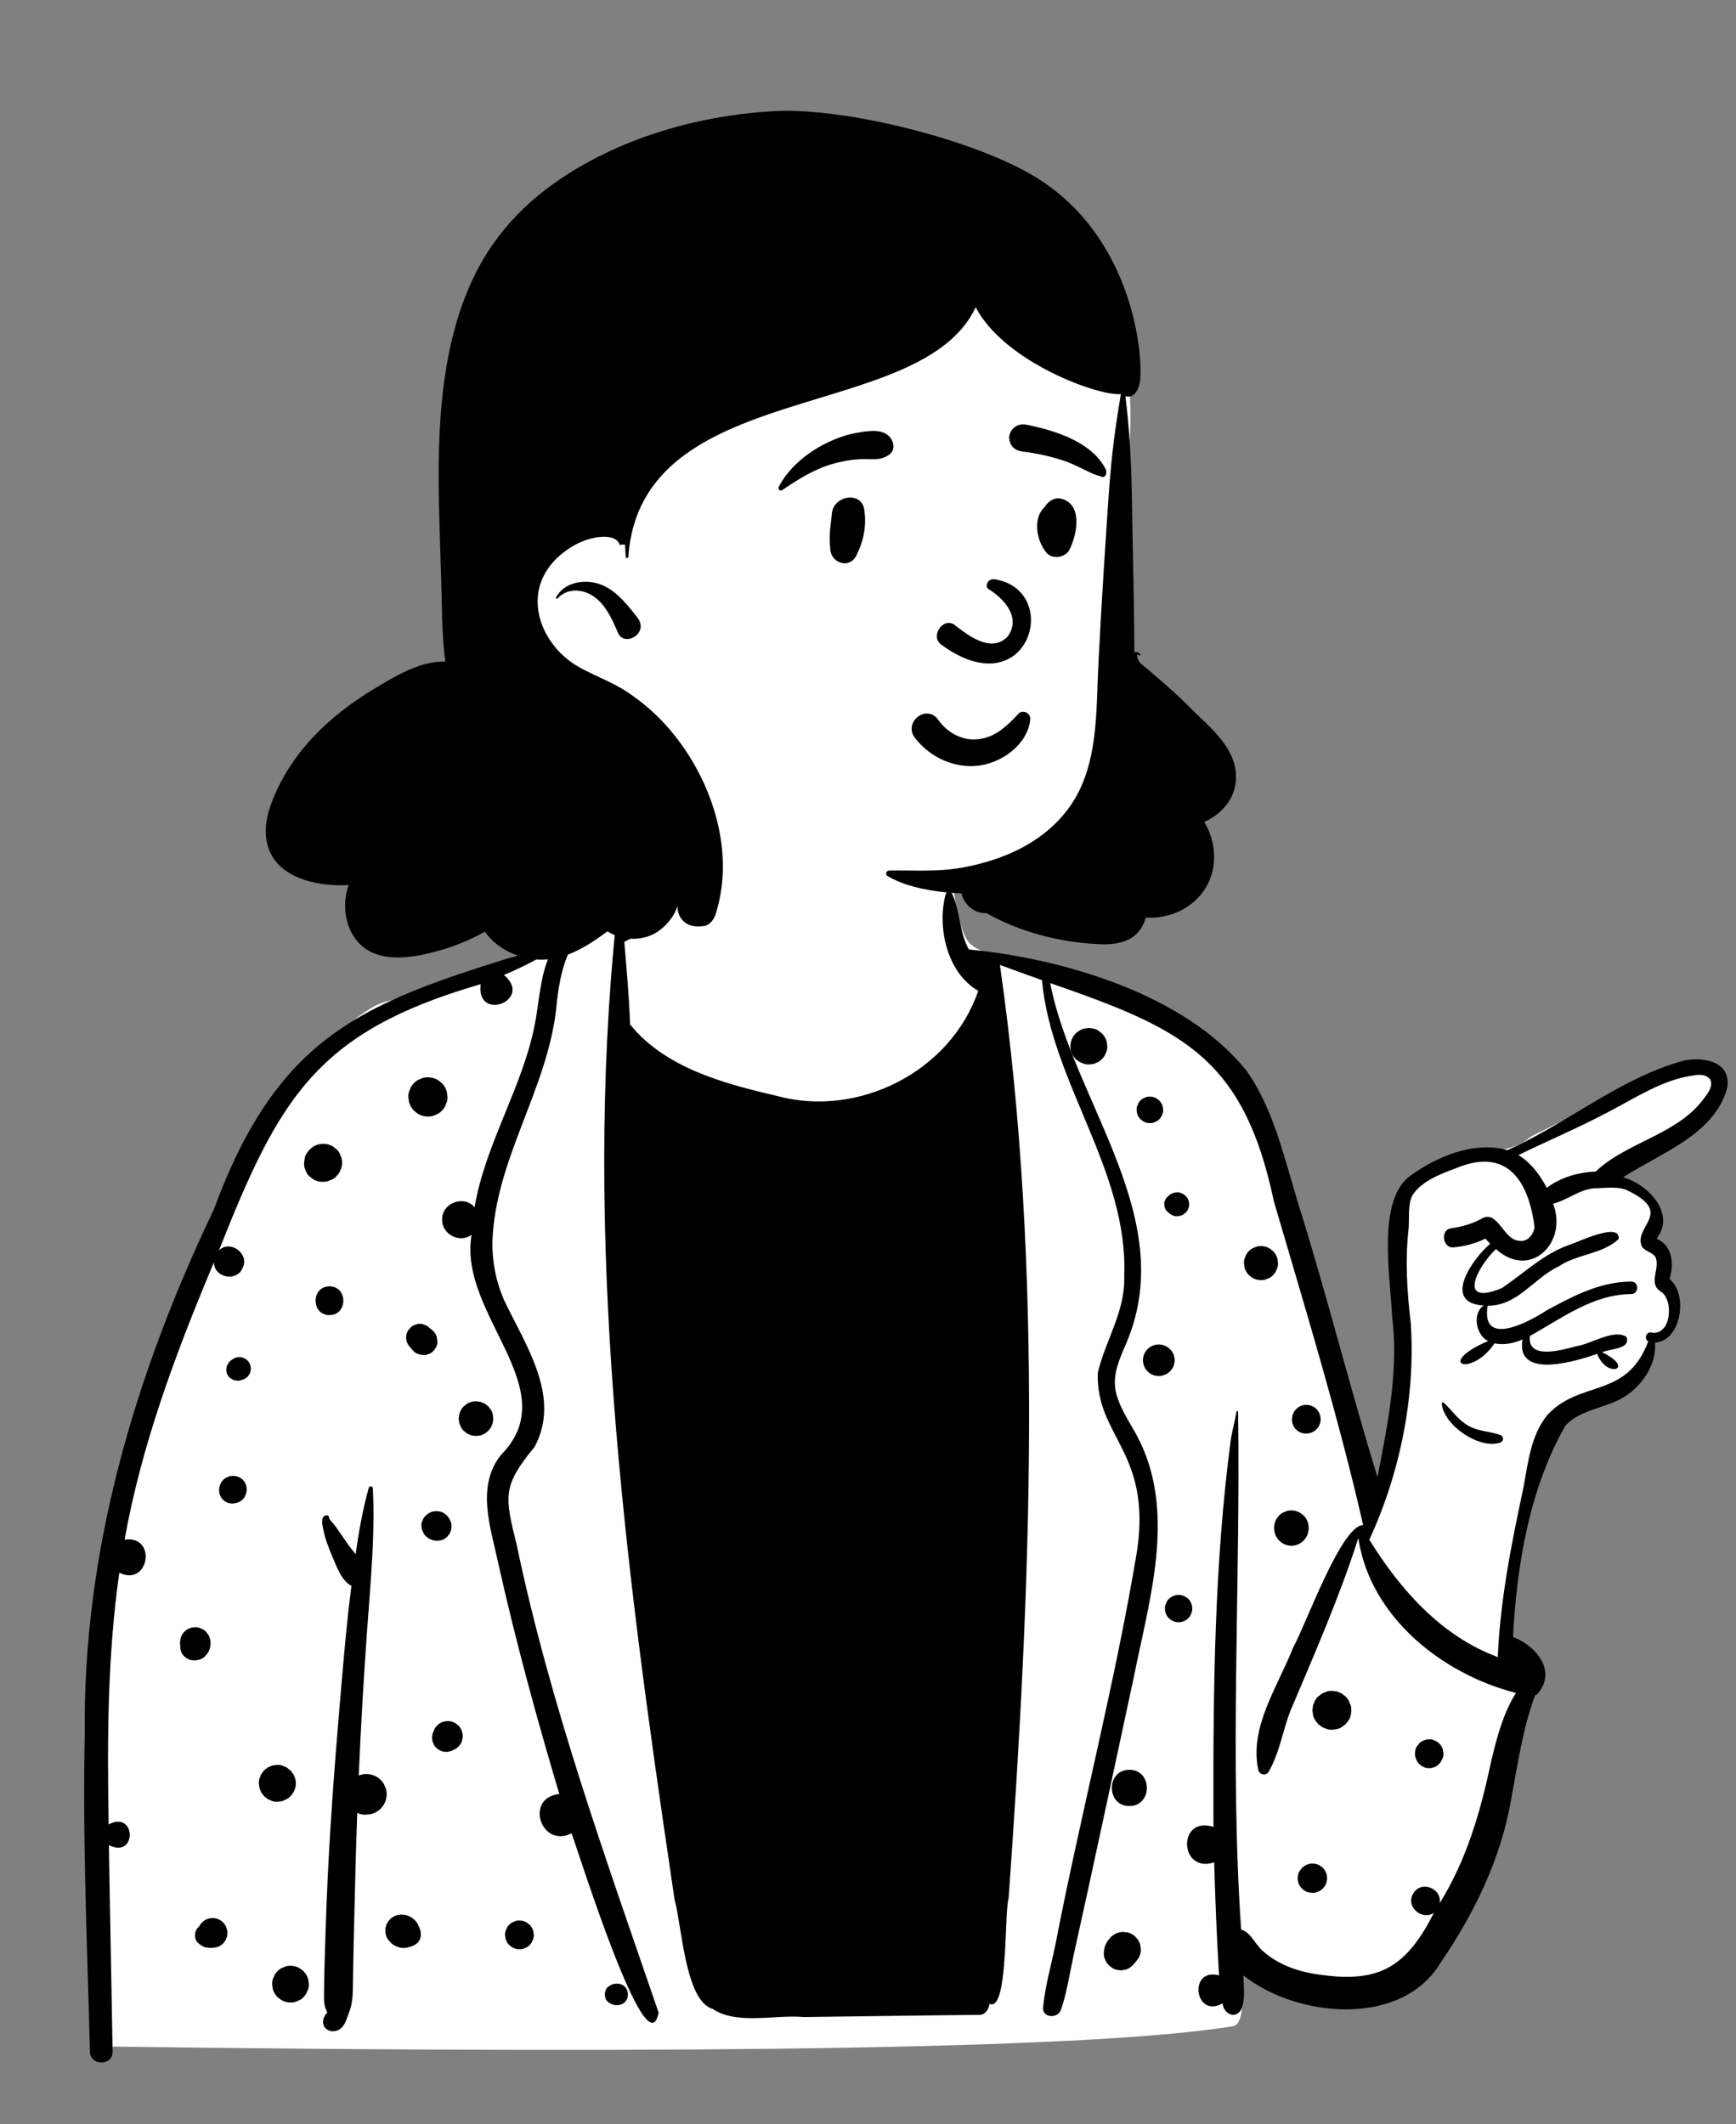 <svg width="206" height="252" viewBox="0 0 206 252" fill="none" xmlns="http://www.w3.org/2000/svg">
<rect x="0" y="0" width="206" height="252" fill="#808080" stroke="none"/>
<path fill-rule="evenodd" clip-rule="evenodd" d="M96.586 88.829C102.74 89.133 112.323 91.773 112.803 93.46C113.551 96.094 111.943 105.97 114.632 111.289C115.778 113.557 120.131 113.354 121.817 114.092C127.46 116.563 144.165 121.249 147.61 127.15C148.99 129.514 157.47 158.848 161.976 173.812C162.484 175.5 163.058 177.06 163.681 178.505L163.911 177.382C165.748 168.337 166.667 162.862 166.667 160.956C166.667 157.977 164.292 145.41 166.667 142.215C169.018 139.051 174.684 136.464 177.234 136.412L177.31 136.412C178.984 136.412 180.436 135.888 181.667 134.841L183.472 133.933C192.653 129.324 198.018 126.796 199.564 126.349C202.033 125.635 206.234 127.156 204.134 129.439C202.733 130.962 199.214 133.655 193.577 137.518L191.451 139.208L191.708 139.342C194.455 140.789 196.07 142.007 196.554 142.996C197.052 144.015 196.813 145.22 195.836 146.612L195.984 146.757C197.219 147.969 197.837 148.782 197.837 149.196V151.219C199.065 153.019 199.373 154.52 198.758 155.722C198.144 156.925 197.17 157.966 195.836 158.848C194.854 161.434 193.683 163.274 192.325 164.369C190.968 165.464 188.621 166.376 185.285 167.104L182.267 174.324L179.821 184.468L178.588 195.786L178.946 196.045C180.605 197.254 181.667 198.15 181.667 199.076C181.667 200.518 174.975 234.435 164.563 235.953C162.311 236.281 150.633 234.671 146.798 231.551L146.855 231.888C147.757 237.339 147.566 240.17 146.282 240.381C130.503 242.968 85.69 243.768 11.842 242.779C11.403 203.569 13.389 177.456 17.802 164.439C29.088 131.149 41.531 119.779 45.885 118.805C49.698 117.952 62.921 112.687 66.617 111.289C69.03 110.377 69.547 107.642 72.296 107.642L72.519 107.644C75.178 107.67 77.536 108.146 78.861 106.778C82.337 103.188 81.365 98.218 82.808 93.46C83.603 90.838 89.033 88.457 96.586 88.829Z" fill="white"/>
<path fill-rule="evenodd" clip-rule="evenodd" d="M79.677 98.23C80.038 97.514 80.997 97.607 81.63 97.932C83.528 99.32 81.542 102.01 81.017 103.704C79.667 106.989 77.321 110.2 74.083 111.735C74.352 115.001 74.656 118.26 74.768 121.535C78.908 126.672 85.887 128.547 92.083 129.989C101.814 132.681 112.797 127.165 116.081 117.543C112.343 115.418 111.133 109.855 112.249 105.974C112.346 105.701 112.768 105.581 112.918 105.885C113.942 107.991 113.806 110.56 114.969 112.641C126.139 113.711 140.553 117.927 147.871 126.963C151.113 131.484 152.398 137.364 153.995 142.603C157.403 153.405 160.118 164.425 163.46 175.237L163.854 173.192C164.934 167.556 165.915 161.844 165.186 156.112L165.173 155.838C164.934 151.277 163.508 142.803 167.043 139.724C170.241 137.279 174.874 135.315 178.887 136.442C186.028 133.262 192.192 127.909 199.798 125.824C202.139 125.342 205.507 125.913 204.953 129.089C203.42 134.646 196.998 136.802 192.609 139.667C195.423 140.43 198.853 143.853 196.654 146.838C196.635 146.891 196.619 146.931 196.602 146.963C198.384 147.753 198.634 149.74 198.197 151.444C198.152 151.894 198.034 151.507 198.298 151.915C200.31 153.813 199.421 159.104 196.39 159.282C196.589 161.789 194.979 164.224 192.94 165.591C190.743 167.065 187.566 167.128 185.746 169.144C181.475 176.678 180.002 185.573 179.536 194.201C182.352 195.255 184.878 198.408 182.32 201.082C182.269 201.088 182.219 201.094 182.168 201.098C180.685 205.057 180.112 209.277 179.328 213.412C178.122 220.466 174.977 226.943 170.962 232.82C166.319 240.599 153.833 239.366 147.543 234.346C147.568 235.663 147.785 236.972 147.364 238.245C146.741 239.619 145.224 239.025 145.073 237.672C141.748 239.543 140.965 233.368 144.661 234.348C144.377 229.884 144.212 225.414 144.079 220.942C139.894 222.297 139.713 215.352 143.994 216.74L143.989 214.82C143.957 200.097 144.12 185.324 146.062 170.717C146.242 169.624 146.546 168.567 146.723 167.481C146.742 167.369 146.918 167.401 146.918 167.508C147.219 187.958 145.883 208.452 147.277 228.91C148.437 229.264 148.9 230.596 149.759 231.372C151.667 233.134 154.265 233.992 156.805 234.29C163.918 235.288 166.989 233.115 170.157 226.93C168.729 227.885 166.798 226.198 167.669 224.686L167.696 224.641C168.6 223.039 171.154 223.999 170.831 225.792C174.016 220.69 175.683 214.937 176.914 209.1L177.08 208.403C177.679 205.924 178.455 203.085 179.892 200.843C171.129 198.608 162.556 191.8 161.184 182.46C158.959 189.454 155.945 196.29 153.072 203.091C152.185 205.456 151.815 207.999 150.543 210.193C150.247 210.7 149.497 210.569 149.33 210.034C148.186 204.918 151.652 200.052 153.452 195.447C154.921 192.844 159.14 180.958 161.755 180.929C158.816 168.044 154.897 155.255 151.164 142.529C147.554 125.347 140.198 122.034 124.616 116.624C127.426 130.952 140.259 144.822 133.43 159.851L133.264 160.241C132.566 161.898 131.986 163.568 132.473 165.386C132.947 167.151 134.024 168.684 134.886 170.271C139.705 179.236 136.388 189.707 134.525 199.044C132.171 209.993 129.846 220.953 127.414 231.886C126.934 234.067 126.623 236.313 125.899 238.427C125.525 239.518 123.659 239.414 123.78 238.142C124.01 235.673 124.703 233.266 125.21 230.842C128.24 215.147 132.338 199.637 134.945 183.873C136.621 172.204 130.021 170.411 130.268 162.871C131.165 159.015 133.539 155.574 133.403 151.465C133.931 138.886 124.772 128.509 123.641 116.275L121.644 115.562C120.647 115.205 119.65 114.845 118.656 114.476C123.886 151.066 122.298 188.455 119.684 225.226C119.15 226.923 119.658 238.775 117.418 237.723C117.305 238.386 116.954 239.037 116.189 239.033C109.245 239.097 102.298 239.207 95.354 239.29C92.013 238.982 87.422 240.257 84.581 238.33C81.301 237.393 80.924 228.506 80.046 225.338L79.705 223.034C74.13 185.391 69.142 146.971 73.149 108.955C67.575 109.169 66.424 115.188 66.01 119.57C64.977 129.242 58.73 137.571 58.43 147.354C58.405 149.728 58.853 152.027 59.801 154.206C62.318 159.545 66.669 165.718 63.417 171.681C59.57 176.323 59.903 177.545 61.315 183.281C65.286 202.246 71.881 220.478 78.154 238.763C76.791 245.871 68.592 219.486 67.821 217.497C64.192 219.323 62.209 213.264 66.372 212.832C63.698 203.879 61.237 194.859 59.189 185.739L59.135 185.482C58.23 181.269 56.45 176.335 59.456 172.598C67.206 164.757 54.335 155.993 55.959 146.494C54.557 147.534 52.434 146.44 52.466 144.693C52.403 142.727 55.043 141.719 56.314 143.22C57.62 135.513 62.165 128.786 63.54 121.102L63.602 120.741C64.069 118.025 64.2 115.168 65.533 112.693C63.718 113.872 61.785 114.825 59.797 115.666C63.352 118.636 56.469 121.347 57.038 116.759C37.545 122.401 33.139 130.268 25.982 148.337C27.319 147.037 29.609 148.719 28.809 150.376C28.17 152.122 25.385 151.611 25.386 149.751L25.06 150.529C20.72 160.91 16.77 171.544 14.785 182.654C18.679 182.104 17.687 188.33 14.159 186.574C12.743 196.455 12.721 206.475 12.894 216.436C16.178 214.713 16.277 220.568 12.925 218.898C13.048 227.061 13.228 235.223 13.363 243.385C13.39 245.123 10.711 245.114 10.669 243.385C10.356 230.844 9.786 218.279 10.057 205.733C9.802 183.959 16.059 162.972 25.383 143.466C33.632 121.007 45.027 118.453 65.992 111.923C67.927 109.049 72.061 106.331 75.435 108.136C77.322 105.088 78.281 101.478 79.677 98.23ZM43.758 176.506C43.836 176.229 44.231 176.298 44.244 176.571C44.419 180.094 44.263 183.641 44.022 187.179C43.876 189.339 43.697 191.496 43.544 193.642C43.141 199.302 42.816 204.968 42.568 210.639C42.655 210.603 42.744 210.571 42.837 210.546C43.263 210.429 43.69 210.429 44.117 210.546C44.498 210.652 44.83 210.838 45.117 211.106L45.178 211.165C45.412 211.382 45.579 211.64 45.676 211.938C45.815 212.204 45.885 212.487 45.884 212.79L45.883 212.866C45.881 213.301 45.773 213.705 45.553 214.082C45.34 214.443 45.053 214.73 44.692 214.946C44.316 215.164 43.912 215.271 43.477 215.273C43.43 215.278 43.384 215.282 43.337 215.284C43.014 215.297 42.712 215.229 42.433 215.083L42.391 215.071C42.285 217.947 42.199 220.826 42.135 223.704C42.078 226.213 42.002 228.722 41.951 231.23L41.928 232.485L41.882 235.259C41.867 236.399 41.874 237.491 41.487 238.567L41.44 238.691C41.161 239.41 40.944 240.409 40.198 240.809C39.602 241.128 38.799 241.01 38.457 240.388C38.17 239.868 38.419 239.12 38.844 238.769C38.835 238.746 38.822 238.725 38.812 238.702C38.746 238.511 38.647 238.332 38.588 238.14C38.402 237.531 38.453 236.882 38.451 236.25C38.451 235.134 38.489 234.018 38.518 232.904C38.584 230.533 38.66 228.164 38.753 225.795C39.067 217.847 39.658 209.899 40.335 201.973L40.565 199.298C40.871 195.741 41.188 192.18 41.637 188.641C41.657 188.472 41.679 188.303 41.702 188.134C41.461 188.014 41.237 187.847 41.06 187.661C40.348 186.913 39.916 185.795 39.511 184.832L39.418 184.613C38.979 183.586 38.573 182.546 38.364 181.443L38.344 181.341C38.249 180.871 38.06 180.039 38.559 179.811C38.818 179.693 38.983 179.777 39.068 180.037C39.078 180.071 39.069 180.109 39.051 180.139C39.256 180.453 39.577 180.747 39.78 181.039L40.474 182.032L40.817 182.531C41.252 183.172 41.717 183.784 42.197 184.389C42.574 181.734 43.037 179.09 43.758 176.506ZM72.224 235.66C73.093 234.98 74.506 235.35 74.506 236.605C74.506 237.867 73.09 238.23 72.224 237.55L72.181 237.518L72.14 237.484C71.668 237.116 71.652 236.156 72.104 235.756L72.14 235.726C72.167 235.703 72.195 235.682 72.224 235.66ZM34.398 233.207L34.473 233.209C34.866 233.209 35.231 233.308 35.571 233.507C35.719 233.619 35.865 233.733 36.013 233.847C36.283 234.117 36.469 234.439 36.573 234.809L36.651 235.388C36.661 235.688 36.6 235.967 36.463 236.227C36.374 236.497 36.224 236.732 36.013 236.929C35.814 237.142 35.582 237.292 35.312 237.379C35.073 237.504 34.819 237.568 34.547 237.568L34.473 237.567C34.078 237.567 33.712 237.468 33.372 237.269C33.224 237.157 33.078 237.043 32.931 236.929C32.662 236.658 32.474 236.337 32.371 235.967C32.345 235.774 32.32 235.58 32.292 235.388C32.282 235.087 32.345 234.809 32.48 234.549C32.569 234.278 32.719 234.044 32.931 233.847C33.129 233.634 33.361 233.483 33.632 233.397C33.87 233.271 34.126 233.207 34.398 233.207ZM133.296 229.189L133.849 229.263C134.38 229.383 134.806 229.774 135.091 230.22C135.244 230.459 135.326 230.717 135.338 230.994C135.4 231.269 135.387 231.545 135.3 231.822C135.237 232.093 135.113 232.329 134.929 232.53C134.865 232.63 134.791 232.721 134.707 232.801C134.534 233.09 134.272 233.28 134.001 233.475C133.773 233.621 133.526 233.699 133.26 233.712C133.084 233.758 132.907 233.758 132.729 233.712C132.465 233.699 132.218 233.621 131.99 233.475C131.855 233.372 131.72 233.266 131.586 233.162C131.468 233.025 131.358 232.883 131.255 232.735C131.185 232.573 131.117 232.412 131.05 232.251C130.925 231.864 130.986 231.522 131.054 231.135C131.065 231.07 131.082 231.011 131.105 230.947L131.15 230.824C131.272 230.503 131.337 230.394 131.553 230.115L131.635 230.005C131.676 229.95 131.718 229.896 131.766 229.848C131.901 229.709 132.094 229.592 132.246 229.472C132.571 229.284 132.922 229.191 133.296 229.189ZM61.567 227.835L61.637 227.836C61.944 227.838 62.231 227.914 62.497 228.069L62.844 228.337C63.055 228.551 63.201 228.8 63.283 229.09C63.302 229.241 63.323 229.394 63.344 229.544C63.353 229.779 63.304 229.998 63.197 230.203C63.129 230.415 63.011 230.596 62.844 230.753C62.69 230.918 62.506 231.036 62.294 231.106C62.11 231.202 61.912 231.253 61.701 231.253L61.637 231.252C61.329 231.252 61.041 231.173 60.775 231.019L60.429 230.753C60.218 230.539 60.072 230.288 59.989 229.998C59.97 229.846 59.949 229.696 59.928 229.544C59.92 229.309 59.968 229.09 60.076 228.887C60.146 228.675 60.262 228.491 60.429 228.337C60.583 228.17 60.767 228.052 60.978 227.984C61.163 227.887 61.357 227.838 61.567 227.835ZM47.624 227.137C48.066 227.132 48.514 227.257 48.875 227.513C49.226 227.762 49.492 228.031 49.663 228.434C49.709 228.544 49.756 228.652 49.796 228.762C49.978 229.246 50.011 229.732 49.76 230.205C49.517 230.664 48.993 230.865 48.524 231.002C48.127 231.121 47.677 231.14 47.282 230.998C47.085 230.928 46.893 230.854 46.716 230.746C46.384 230.541 46.205 230.298 45.983 229.998C45.809 229.702 45.723 229.381 45.723 229.039C45.723 228.694 45.809 228.375 45.983 228.077C46.323 227.496 46.952 227.141 47.624 227.137ZM25.23 227.545C25.788 227.545 26.278 227.802 26.614 228.238C26.954 228.679 27.078 229.229 26.928 229.777C26.77 230.356 26.291 230.863 25.697 231.009C25.257 231.116 24.898 231.112 24.461 231.038C24.091 230.975 23.808 230.755 23.525 230.526C23.201 230.262 23.102 229.781 23.155 229.392C23.206 229.003 23.386 228.749 23.658 228.519L23.66 228.513L23.559 228.591C23.597 228.557 23.635 228.521 23.673 228.485C23.685 228.464 23.696 228.441 23.706 228.417C23.863 228.151 24.074 227.942 24.338 227.785C24.615 227.625 24.911 227.545 25.23 227.545ZM155.284 221.143C155.59 221.06 155.899 221.06 156.205 221.143C156.431 221.196 156.627 221.299 156.795 221.453C156.964 221.564 157.102 221.705 157.206 221.88L157.24 221.94C157.481 222.35 157.519 222.819 157.415 223.275C157.287 223.839 156.767 224.353 156.205 224.486L156.186 224.49L156.167 224.495C155.939 224.567 155.708 224.577 155.48 224.524C155.25 224.514 155.037 224.446 154.84 224.319C154.591 224.159 154.382 223.952 154.221 223.702C154.094 223.504 154.027 223.29 154.016 223.06C153.976 222.908 153.976 222.755 154.016 222.603C154.027 222.373 154.094 222.159 154.221 221.961L154.491 221.612L154.519 221.589C154.735 221.373 154.99 221.225 155.284 221.143ZM134.013 209.958C136.783 209.958 136.779 214.257 134.013 214.257C131.244 214.257 131.248 209.958 134.013 209.958ZM32.609 209.415C32.901 209.349 33.192 209.362 33.482 209.453C33.657 209.527 33.83 209.601 34.004 209.673L34.447 210.015C34.53 210.085 34.57 210.161 34.646 210.26L34.741 210.385C34.878 210.569 34.882 210.608 35.032 211C35.134 211.376 35.134 211.752 35.032 212.129C34.984 212.31 34.91 212.482 34.815 212.64C34.728 212.792 34.624 212.926 34.507 213.049L34.447 213.109C34.249 213.323 34.014 213.473 33.744 213.562C33.573 213.661 33.389 213.71 33.192 213.71C32.901 213.775 32.609 213.762 32.32 213.671C32.145 213.598 31.971 213.524 31.798 213.452L31.354 213.109L31.012 212.665L30.903 212.405L30.792 212.143L30.714 211.562C30.704 211.26 30.765 210.981 30.902 210.719C30.955 210.535 31.048 210.372 31.183 210.237C31.28 210.072 31.411 209.941 31.576 209.844C31.711 209.709 31.874 209.616 32.058 209.563C32.229 209.464 32.413 209.415 32.609 209.415ZM169.599 206.344C169.83 206.336 170.045 206.384 170.244 206.49C170.313 206.513 170.381 206.543 170.446 206.577C170.702 206.726 170.905 206.929 171.055 207.183C171.177 207.378 171.245 207.587 171.256 207.813C171.301 208.017 171.297 208.222 171.242 208.426L171.224 208.487C171.177 208.654 171.108 208.808 171.015 208.95C171.006 208.967 170.996 208.984 170.983 208.998C170.842 209.223 170.653 209.406 170.421 209.544C170.163 209.692 169.887 209.768 169.587 209.77C168.989 209.77 168.473 209.447 168.158 208.95C168.114 208.88 168.089 208.791 168.057 208.719C168.03 208.652 167.985 208.565 167.962 208.487C167.882 208.187 167.882 207.887 167.962 207.587C168.015 207.367 168.114 207.175 168.264 207.012C168.384 206.828 168.543 206.682 168.739 206.577C168.983 206.434 169.245 206.358 169.523 206.346L169.599 206.344ZM52.658 204.241C52.951 204.161 53.242 204.155 53.532 204.223L53.605 204.241C53.837 204.296 54.038 204.402 54.211 204.558C54.404 204.685 54.558 204.852 54.67 205.059C54.831 205.336 54.911 205.636 54.913 205.957C54.911 206.279 54.831 206.579 54.67 206.855C54.511 207.124 54.298 207.335 54.03 207.494L53.797 207.606C53.603 207.728 53.396 207.794 53.172 207.804C53.022 207.845 52.872 207.845 52.724 207.804C52.572 207.804 52.43 207.766 52.3 207.69C52.156 207.65 52.033 207.578 51.927 207.472C51.744 207.354 51.6 207.198 51.495 207.001L51.323 206.597L51.264 206.149L51.323 205.704L51.416 205.484C51.501 205.181 51.653 204.92 51.875 204.698C52.096 204.478 52.358 204.325 52.658 204.241ZM157.43 200.676C157.739 200.578 158.045 200.566 158.351 200.633C158.558 200.633 158.753 200.686 158.932 200.792C159.129 200.847 159.298 200.944 159.442 201.088C159.693 201.25 159.889 201.466 160.035 201.734L160.267 202.286C160.407 202.643 160.356 203.17 160.272 203.529C160.202 203.825 160.067 204.083 159.866 204.302C159.765 204.473 159.63 204.609 159.458 204.71C159.263 204.888 159.037 205.015 158.781 205.09L158.711 205.11L158.685 205.116C158.681 205.118 158.677 205.118 158.673 205.118C158.67 205.12 158.666 205.12 158.664 205.12C158.563 205.146 158.459 205.16 158.351 205.165C158.045 205.232 157.739 205.22 157.43 205.122C157.249 205.046 157.065 204.968 156.881 204.89C156.725 204.772 156.57 204.651 156.414 204.53C156.294 204.374 156.173 204.218 156.053 204.064C155.884 203.799 155.793 203.512 155.78 203.205C155.725 203.001 155.725 202.798 155.78 202.592C155.78 202.383 155.833 202.191 155.936 202.011C156.03 201.724 156.188 201.477 156.414 201.267C156.57 201.147 156.725 201.026 156.881 200.908C157.065 200.83 157.249 200.752 157.43 200.676ZM22.684 193.109C23.003 193.023 23.322 193.023 23.641 193.109L24.07 193.289C24.281 193.403 24.448 193.557 24.575 193.754C24.735 193.927 24.843 194.132 24.898 194.367C25.023 194.688 25.008 195.197 24.909 195.525C24.797 195.897 24.623 196.193 24.355 196.472C23.909 196.933 23.225 197.066 22.619 196.926C22.451 196.888 22.293 196.814 22.149 196.723C21.691 196.44 21.383 195.946 21.385 195.398C21.385 195.339 21.389 195.28 21.397 195.221C21.368 195.1 21.357 194.975 21.361 194.844L21.425 194.367L21.429 194.354C21.514 194.052 21.666 193.79 21.887 193.568C22.092 193.365 22.331 193.218 22.605 193.13L22.674 193.109H22.684ZM182.104 145.651C181.527 140.917 179.357 135.824 172.739 138.604L172.247 138.788C170.61 139.409 168.701 140.223 167.705 141.656C167.018 142.643 167.25 144.556 167.155 145.708C166.724 149.453 166.955 153.193 167.405 156.922C167.985 165.663 166.148 174.72 162.49 182.664C166.151 188.59 171.05 194.116 177.733 196.586C178.016 189.849 179.334 183.236 180.738 176.662L180.793 176.375C181.354 173.411 181.635 170.369 183.581 167.903C187.54 163.604 192.985 166.037 195.59 159.13C195.042 158.854 195.345 157.907 196.004 158.089C198.289 158.494 198.66 154.257 197.096 153.236C195.467 152.242 197.107 150.408 196.414 149.085C196.027 148.514 195.192 148.495 194.814 147.838C193.811 145.418 198.829 143.867 192.928 141.139C191.721 140.71 190.37 140.976 189.152 140.971C187.36 141.139 185.936 142.402 184.297 142.799C186.082 147.421 181.579 151.872 177.516 148.18C175.304 150.271 172.831 155.037 178.207 152.816C180.838 151.059 183.103 148.788 186.157 147.707L186.221 147.687C187.355 147.315 192.316 144.904 192.07 146.991C190.212 148.785 187.147 148.764 184.995 150.22C182.011 151.6 180.103 154.945 176.531 154.899C175.708 159.901 181.382 156.858 183.495 155.478L184.08 155.16C187.061 153.55 190.086 152.057 193.561 152.038C194.521 152.031 194.516 153.511 193.561 153.523C189.032 153.552 185.345 156.384 181.551 158.49C181.177 161.41 185.452 160.131 187.073 159.701C188.774 159.462 191.505 157.622 192.993 158.594C193.575 160.09 191.014 159.978 190.122 160.432C194.194 162.389 190.626 163.621 189.535 160.614L189.215 160.723C186.489 161.64 179.877 163.526 180.664 158.906C179.666 159.348 178.449 159.612 177.347 159.367C174.597 163.436 170.211 161.861 176.586 159.088C175.15 158.42 174.67 155.839 176.05 154.878C171.031 154.572 174.757 149.305 176.834 147.549C176.638 147.351 176.448 147.149 176.271 146.944C175.073 147.515 173.815 147.861 172.468 147.984C171.18 148.1 170.893 145.906 172.164 145.727C173.527 145.534 174.782 145.171 175.982 144.486C177.801 143.7 178.421 147.076 180.241 147.196C181.234 147.392 181.906 146.521 182.104 145.651ZM139.855 189.208C140.295 189.208 140.685 189.392 141.004 189.683C141.323 189.975 141.461 190.413 141.48 190.831C141.488 191.055 141.442 191.264 141.34 191.459C141.275 191.659 141.163 191.833 141.004 191.981C140.709 192.274 140.271 192.456 139.855 192.456C139.416 192.456 139.025 192.272 138.706 191.981C138.387 191.687 138.25 191.251 138.23 190.831C138.222 190.609 138.269 190.4 138.37 190.205C138.429 190.025 138.525 189.864 138.66 189.728L138.706 189.683C139.002 189.387 139.439 189.208 139.855 189.208ZM153.171 179.184L153.241 179.185C153.613 179.188 153.957 179.28 154.278 179.466C154.418 179.574 154.557 179.68 154.695 179.788C154.95 180.046 155.125 180.348 155.223 180.697C155.322 181.06 155.322 181.426 155.223 181.789C155.189 181.999 155.111 182.202 154.988 182.377C154.806 182.679 154.566 182.922 154.261 183.102C153.947 183.286 153.606 183.376 153.241 183.379C152.876 183.376 152.535 183.286 152.221 183.102C151.916 182.922 151.675 182.679 151.496 182.377C151.371 182.202 151.293 181.999 151.259 181.789C151.16 181.426 151.16 181.06 151.259 180.697C151.35 180.373 151.507 180.089 151.734 179.844L151.787 179.788C151.973 179.587 152.193 179.445 152.449 179.363C152.673 179.245 152.914 179.185 153.171 179.184ZM51.551 179.297C51.708 179.255 51.862 179.255 52.018 179.297C52.251 179.308 52.468 179.378 52.669 179.505C52.787 179.597 52.906 179.689 53.024 179.779L53.127 179.903C53.348 180.172 53.353 180.218 53.522 180.627C53.592 180.855 53.603 181.083 53.552 181.312C53.552 181.466 53.512 181.61 53.436 181.743C53.394 181.889 53.322 182.015 53.214 182.121C53.138 182.25 53.037 182.353 52.907 182.43C52.743 182.58 52.549 182.683 52.325 182.736L51.87 182.797C51.811 182.789 51.75 182.781 51.691 182.774C51.62 182.772 51.55 182.764 51.483 182.751L51.414 182.736L51.351 182.719C51.269 182.695 51.188 182.663 51.11 182.622C50.962 182.58 50.833 182.506 50.723 182.396C50.533 182.273 50.381 182.108 50.271 181.903L50.242 181.836C50.201 181.764 50.168 181.69 50.142 181.61C50.07 181.483 50.035 181.348 50.032 181.202C49.99 181.008 49.993 180.815 50.043 180.623L50.062 180.559L50.225 180.172C50.309 180.041 50.398 179.908 50.512 179.8C50.58 179.739 50.748 179.609 50.843 179.543L50.901 179.505C51.101 179.378 51.319 179.308 51.551 179.297ZM26.081 176.275C26.385 175.077 27.957 174.699 28.813 175.554C29.668 176.411 29.29 177.983 28.093 178.287L27.955 178.321C26.797 178.615 25.754 177.569 26.047 176.411L26.081 176.275ZM171.089 166.5C171.08 166.382 171.233 166.34 171.309 166.409C172.327 167.323 172.976 168.417 174.211 169.125C175.454 169.835 176.734 169.778 178.029 170.237C178.469 170.393 178.471 170.981 178.029 171.135C175.578 171.991 171.275 169.089 171.089 166.5ZM55.938 166.314C56.21 166.23 56.485 166.217 56.757 166.278C56.943 166.278 57.116 166.325 57.275 166.418C57.45 166.466 57.6 166.555 57.729 166.682C57.883 166.773 58.006 166.898 58.099 167.052C58.281 167.251 58.403 167.483 58.466 167.749L58.538 168.297L58.466 168.844C58.397 169.007 58.327 169.172 58.259 169.334L58.071 169.59C57.917 169.794 57.893 169.797 57.522 170.072C57.285 170.222 57.03 170.305 56.757 170.315C56.575 170.366 56.394 170.366 56.21 170.315C56.026 170.315 55.853 170.269 55.693 170.176C55.519 170.127 55.367 170.038 55.238 169.911C55.014 169.766 54.839 169.573 54.71 169.334C54.64 169.172 54.571 169.007 54.503 168.844L54.429 168.297L54.503 167.749L54.507 167.732C54.604 167.39 54.778 167.092 55.027 166.84L55.437 166.523C55.597 166.42 55.764 166.367 55.938 166.314ZM154.56 166.724C155.145 166.563 155.787 166.733 156.216 167.162C156.645 167.591 156.814 168.231 156.653 168.817C156.495 169.387 156.036 169.85 155.464 170.005C155.293 170.051 155.119 170.076 154.944 170.068C154.65 170.066 154.376 169.992 154.12 169.844L153.791 169.588C153.63 169.44 153.518 169.265 153.452 169.062C153.349 168.867 153.302 168.658 153.311 168.432L153.309 168.392C153.302 168.312 153.313 168.231 153.338 168.153C153.338 168.07 153.351 167.99 153.372 167.912C153.526 167.341 153.991 166.881 154.56 166.724ZM28.399 161.001C28.587 160.995 28.762 161.033 28.925 161.119C29.096 161.174 29.242 161.267 29.364 161.402C29.499 161.525 29.592 161.673 29.647 161.842C29.734 162.005 29.772 162.18 29.766 162.368C29.766 162.616 29.702 162.846 29.58 163.057C29.508 163.151 29.436 163.243 29.364 163.334C29.195 163.505 28.994 163.622 28.762 163.687L28.627 163.734C28.428 163.805 28.234 163.81 28.027 163.782C27.809 163.753 27.608 163.693 27.431 163.558C27.258 163.457 27.121 163.319 27.019 163.146L26.903 162.871C26.878 162.779 26.867 162.639 26.861 162.542C26.861 162.527 26.861 162.514 26.859 162.499C26.859 162.417 26.884 162.216 26.905 162.134C26.952 161.96 27.046 161.796 27.154 161.656C27.247 161.51 27.374 161.396 27.53 161.312L27.544 161.301L27.56 161.29C27.608 161.257 27.659 161.223 27.71 161.187C27.921 161.064 28.152 161.001 28.399 161.001ZM137.495 159.5C137.833 159.5 138.148 159.587 138.44 159.756C138.45 159.76 138.46 159.764 138.469 159.769C138.748 159.934 138.97 160.156 139.135 160.434C139.304 160.724 139.388 161.037 139.388 161.371C139.388 161.707 139.304 162.017 139.135 162.307C138.97 162.586 138.748 162.808 138.469 162.973C138.46 162.979 138.45 162.983 138.44 162.988C138.148 163.157 137.833 163.241 137.495 163.243C137.159 163.241 136.844 163.157 136.553 162.988C135.982 162.654 135.625 162.03 135.625 161.371C135.625 160.711 135.982 160.088 136.553 159.756C136.844 159.587 137.159 159.5 137.495 159.5ZM49.76 157.056L49.817 157.055C50.041 157.046 50.25 157.093 50.442 157.197C50.643 157.262 50.818 157.374 50.967 157.533L51.275 157.79L51.364 157.863C51.379 157.875 51.394 157.888 51.408 157.901C51.615 158.11 51.757 158.355 51.837 158.638C51.862 158.801 51.883 158.961 51.9 159.124C51.947 159.547 51.697 159.98 51.423 160.28C51.275 160.439 51.099 160.551 50.897 160.618C50.702 160.72 50.491 160.766 50.267 160.758C49.809 160.718 49.373 160.62 49.044 160.265C49.006 160.223 48.97 160.179 48.932 160.134L48.668 159.83C48.467 159.627 48.328 159.388 48.252 159.113C48.23 158.968 48.212 158.824 48.193 158.68C48.173 158.247 48.385 157.841 48.668 157.533C48.929 157.247 49.373 157.072 49.76 157.056ZM39.095 152.606C41.292 152.606 41.288 156.015 39.095 156.015C36.9 156.015 36.904 152.606 39.095 152.606ZM149.563 147.826L149.633 147.827C149.996 147.83 150.336 147.92 150.651 148.104L151.061 148.419C151.31 148.673 151.483 148.969 151.581 149.311C151.604 149.491 151.627 149.67 151.653 149.848C151.663 150.127 151.604 150.387 151.477 150.628C151.397 150.877 151.258 151.095 151.061 151.279C150.877 151.475 150.662 151.615 150.41 151.695C150.169 151.822 149.91 151.881 149.633 151.871C149.267 151.868 148.927 151.778 148.612 151.594C148.475 151.488 148.34 151.382 148.203 151.279C147.972 151.045 147.807 150.775 147.708 150.465L147.685 150.387L147.611 149.848C147.601 149.571 147.659 149.311 147.786 149.07C147.867 148.819 148.006 148.603 148.203 148.419C148.386 148.223 148.604 148.083 148.853 148.003C149.074 147.887 149.311 147.827 149.563 147.826ZM139.667 141.445C139.864 141.438 140.045 141.478 140.217 141.567C140.392 141.624 140.544 141.724 140.673 141.861C140.946 142.079 141.112 142.514 141.112 142.867C141.112 143.22 140.946 143.655 140.673 143.873C140.495 144.048 140.286 144.171 140.045 144.239L139.667 144.29C139.3 144.306 138.926 144.114 138.664 143.873C138.611 143.825 138.56 143.776 138.507 143.729C138.269 143.509 138.165 143.182 138.15 142.867C138.144 142.7 138.18 142.544 138.256 142.398C138.305 142.246 138.389 142.117 138.507 142.005C138.56 141.958 138.611 141.91 138.664 141.861C138.949 141.597 139.283 141.464 139.667 141.445ZM202.367 130.076C203.755 128.385 202.947 127.18 200.861 127.599C197.267 128.085 193.885 130.357 190.72 131.987C187.265 133.812 183.705 135.317 180.181 137.032C181.635 137.925 182.717 139.323 183.543 140.918C185.192 139.666 187.3 139.067 189.357 138.989C193.09 135.412 199.272 134.593 202.367 130.076ZM38.356 135.692C38.733 135.694 39.085 135.782 39.416 135.959L39.486 135.998L39.938 136.349C40.158 136.552 40.312 136.793 40.403 137.07C40.542 137.336 40.606 137.626 40.595 137.934C40.606 138.243 40.542 138.53 40.403 138.796C40.312 139.075 40.158 139.314 39.938 139.517C39.814 139.68 39.653 139.807 39.461 139.9C39.281 139.974 39.104 140.05 38.924 140.126C38.724 140.189 38.491 140.198 38.273 140.208C37.878 140.206 37.511 140.107 37.168 139.908L36.725 139.566C36.511 139.367 36.359 139.132 36.27 138.86C36.145 138.62 36.081 138.363 36.081 138.09L36.083 138.014C36.083 137.998 36.083 137.979 36.085 137.959C36.11 137.761 36.138 137.562 36.165 137.364C36.235 137.072 36.368 136.816 36.566 136.601C36.617 136.499 36.685 136.417 36.772 136.349C37.05 136.07 37.38 135.88 37.76 135.772C37.959 135.747 38.157 135.719 38.356 135.692ZM136.383 130.092L136.447 130.093C136.732 130.093 136.996 130.165 137.241 130.306C137.349 130.389 137.455 130.471 137.56 130.554C137.757 130.75 137.892 130.983 137.966 131.249L138.023 131.667C138.029 131.885 137.985 132.086 137.886 132.274C137.822 132.469 137.715 132.638 137.56 132.781C137.419 132.935 137.25 133.043 137.053 133.107C136.867 133.206 136.665 133.251 136.447 133.242C136.164 133.242 135.898 133.17 135.653 133.027C135.547 132.946 135.439 132.864 135.334 132.781C135.155 132.601 135.027 132.391 134.95 132.152L134.93 132.086L134.873 131.667C134.865 131.45 134.909 131.249 135.008 131.061C135.072 130.865 135.182 130.695 135.334 130.554C135.477 130.399 135.646 130.292 135.841 130.228C136.01 130.139 136.191 130.094 136.383 130.092ZM50.705 127.803L50.778 127.804C51.199 127.806 51.59 127.912 51.953 128.123C52.109 128.244 52.266 128.364 52.422 128.487C52.711 128.776 52.91 129.119 53.022 129.514L53.104 130.131C53.117 130.452 53.049 130.75 52.904 131.027C52.811 131.317 52.65 131.566 52.422 131.777C52.213 132.004 51.964 132.164 51.674 132.257C51.397 132.403 51.099 132.471 50.778 132.458C50.358 132.458 49.967 132.352 49.604 132.141C49.447 132.02 49.291 131.898 49.133 131.777C48.845 131.486 48.647 131.143 48.535 130.75L48.452 130.131C48.44 129.812 48.507 129.512 48.653 129.235C48.746 128.948 48.907 128.696 49.133 128.487C49.344 128.259 49.593 128.098 49.883 128.005C50.138 127.87 50.411 127.804 50.705 127.803ZM128.933 121.992C129.125 121.941 129.317 121.941 129.509 121.992C129.796 122.005 130.065 122.091 130.314 122.25L130.752 122.588C130.758 122.594 130.764 122.601 130.771 122.609C131.035 122.875 131.218 123.19 131.32 123.552L131.396 124.12C131.406 124.414 131.345 124.689 131.212 124.943C131.133 125.186 131.002 125.399 130.821 125.582L130.752 125.65C130.555 125.862 130.325 126.012 130.056 126.098C129.887 126.198 129.703 126.247 129.509 126.247C129.222 126.312 128.933 126.299 128.645 126.208C128.474 126.134 128.301 126.062 128.128 125.991L128.072 125.959C127.42 125.602 127.016 124.854 127.016 124.12C127.016 123.387 127.42 122.636 128.072 122.279C128.092 122.271 128.108 122.26 128.128 122.25C128.377 122.091 128.645 122.005 128.933 121.992Z" fill="black"/>
<path fill-rule="evenodd" clip-rule="evenodd" d="M130.371 35.46C124.022 26.717 112.331 24.203 102.192 26.329C82.371 29.944 63.434 45.072 59.932 65.645C54.468 78.092 57.957 97.696 73.847 99.161C76.11 99.289 78.351 98.768 80.617 99.049C94.449 101.259 110.794 110.721 123.038 99.563C123.652 100.003 124.46 100.215 125.148 99.949C130.36 97.934 130.605 92.106 131.049 87.315C131.623 81.124 132.161 74.93 132.663 68.734C132.843 58.047 137.077 44.694 130.371 35.46Z" fill="white"/>
<path fill-rule="evenodd" clip-rule="evenodd" d="M91.943 13.182C100.288 12.738 115.665 16.562 122.945 21.045C134.807 28.349 135.726 42.919 135.242 45.438C135.059 46.4 134.471 47.289 133.552 46.994C134.332 53.613 134.271 57.397 134.402 64.054L134.492 68.499C134.55 71.462 134.6 74.426 134.613 77.39C134.913 77.278 135.209 77.415 135.319 77.703C135.346 77.773 135.251 77.811 135.204 77.771C134.676 77.31 135.052 78.36 135.234 78.574C135.485 78.868 135.904 79.144 136.197 79.396L136.995 80.087L137.792 80.776C138.823 81.665 139.819 82.556 140.78 83.514L141.042 83.777C142.793 85.557 144.988 87.279 146.078 89.581C147.12 91.779 146.799 94.27 145.069 96.023C144.439 96.659 143.704 97.145 142.905 97.513C144.327 99.855 144.534 102.951 143.051 105.36C141.566 107.778 138.709 109.044 135.959 108.85C135.874 109.194 135.743 109.53 135.57 109.849C134.479 111.854 132.31 112.115 130.252 112.007L130.172 112.003C125.541 111.737 121.085 110.576 117.029 108.321C115.622 108.416 114.367 107.26 114.092 105.992C113.353 105.965 112.609 105.903 111.851 105.817C109.601 105.557 107.294 105.073 105.31 103.929C105.006 103.754 105.147 103.291 105.485 103.283C107.902 103.228 110.321 103.395 112.734 103.133C114.948 102.894 117.308 102.283 119.372 101.452C123.082 99.956 126.264 97.418 128.019 93.901C130.292 89.348 130.085 83.881 130.333 78.935C130.606 73.461 130.944 67.992 131.304 62.523L131.479 59.901C131.829 54.792 132.119 52.058 133.005 46.755C130.333 46.994 119.231 42.996 115.778 36.458C109.226 50.368 76.028 44.675 74.556 66.089C74.543 66.271 74.256 66.22 74.245 66.047L74.218 65.559C74.205 65.318 74.193 65.08 74.184 64.845L74.178 64.61L73.656 64.616C73.656 64.681 73.563 64.705 73.54 64.635C73.047 63.238 70.702 63.688 69.682 64.02C68.763 64.32 67.897 64.781 67.119 65.35C65.558 66.491 64.347 68.027 63.946 69.948C63.183 73.597 65.505 77.312 68.588 79.073C70.531 80.182 72.661 80.899 74.524 82.156C76.17 83.266 77.704 84.566 79.033 86.043C84.297 91.895 87.395 100.772 84.904 108.497C84.714 109.086 84.211 109.76 83.545 109.856C82.445 110.014 81.344 109.854 80.727 108.805C80.486 108.395 80.372 107.928 80.397 107.467C79.971 108.934 78.587 110.384 77.311 110.929C75.572 111.673 73.614 111.451 72.08 110.492L71.886 110.635C69.392 112.472 66.605 114.146 63.409 113.808C61.094 113.563 58.821 112.383 57.54 110.524C55.838 111.481 54.019 112.244 52.142 112.764L51.943 112.819C49.362 113.522 46.069 114.166 43.66 112.738C41.347 111.367 40.578 108.372 41.121 105.872C41.186 105.574 41.269 105.284 41.37 105.003C39.629 105.096 37.89 104.929 36.238 104.418C34.55 103.895 32.94 102.892 32.131 101.264C31.218 99.423 31.462 97.331 32.142 95.456C33.23 92.449 34.979 89.773 37.157 87.442C39.252 85.198 41.779 83.295 44.404 81.709L44.847 81.444C47.211 80.033 50.061 78.38 52.855 78.489C52.846 78.453 52.84 78.419 52.835 78.384C52.413 75.27 52.462 72.096 52.362 68.957C52.271 66.07 52.168 63.183 52.1 60.294C51.99 55.382 52.026 50.449 52.666 45.571C53.235 41.243 54.257 37.022 56.123 33.059C58.081 28.896 61.031 25.343 64.673 22.549C72.316 16.684 82.413 13.689 91.943 13.182ZM65.981 70.874C66.813 69.304 68.708 68.809 70.371 69.093C72.701 69.49 74.286 71.528 75.646 73.28C77.074 75.116 74.095 76.847 73.329 75.068L73.147 74.647C72.531 73.236 71.804 71.748 70.548 70.828C69.213 69.851 67.329 69.708 66.15 71.005C66.065 71.1 65.924 70.978 65.981 70.874Z" fill="black"/>
<path fill-rule="evenodd" clip-rule="evenodd" d="M112.152 90.274C110.732 89.695 109.465 88.728 108.538 87.493C108.216 87.063 108.133 86.61 108.2 86.195C108.276 85.729 108.552 85.306 108.928 85.023C109.305 84.739 109.777 84.598 110.233 84.67C110.63 84.732 111.024 84.949 111.337 85.399L111.402 85.489C111.953 86.235 112.67 86.847 113.488 87.241C114.276 87.621 115.158 87.798 116.07 87.695C117.808 87.499 119.005 86.558 120.278 85.282C120.436 85.121 120.594 84.955 120.752 84.786C120.852 84.633 120.992 84.534 121.146 84.483C121.317 84.425 121.511 84.429 121.689 84.491C121.86 84.55 122.013 84.664 122.116 84.814C122.213 84.958 122.269 85.135 122.251 85.339C122.134 86.661 121.443 87.842 120.461 88.769C119.37 89.799 117.924 90.511 116.563 90.761C115.064 91.036 113.536 90.839 112.152 90.274ZM117.271 69.866C118.866 70.836 121.297 73.098 119.581 75.504C117.56 77.624 114.652 75.193 113.219 74.093C111.89 73.241 110.396 75.433 111.629 76.428C121.986 84.099 126.19 70.12 118.078 68.726C117.184 68.572 116.853 69.566 117.271 69.866ZM98.711 60.943C98.887 58.754 102.219 58.257 102.551 60.423C102.847 62.363 102.498 64.145 101.624 65.892C100.79 67.561 98.692 66.782 98.533 65.263C98.32 63.226 98.601 62.304 98.711 60.943ZM124.076 59.974C124.541 59.365 125.212 58.95 126.015 59.184C128.526 59.919 127.786 63.485 126.904 65.22C126.425 66.163 124.876 66.402 124.176 65.572C123.035 64.219 122.489 61.516 123.939 60.182C123.979 60.114 124.023 60.044 124.076 59.974ZM101.589 51.365L101.986 51.296C103.213 51.084 104.738 50.88 105.606 51.867C106.067 52.39 106.225 53.362 105.606 53.863C104.518 54.745 103.314 54.403 102.01 54.478C100.935 54.539 99.902 54.717 98.867 55.014C96.595 55.663 94.744 56.849 92.804 58.151C92.55 58.321 92.29 57.996 92.411 57.757C93.531 55.563 95.701 53.76 97.875 52.662C99.036 52.075 100.305 51.589 101.589 51.365ZM121.787 50.382L122.091 50.444C125.395 51.135 129.687 52.515 131.251 55.761C131.311 56.221 131.248 56.319 131.197 56.383L131.18 56.405C131.137 56.459 131.104 56.535 130.905 56.598C130.85 56.584 130.794 56.571 130.738 56.556C130.02 56.368 129.453 56.109 128.904 55.84L128.308 55.547C127.617 55.208 126.92 54.881 126.181 54.64C124.605 54.125 122.983 53.763 121.337 53.57C120.98 53.528 120.636 53.407 120.365 53.201C120.108 53.005 119.911 52.733 119.821 52.372C119.705 51.906 119.739 51.552 119.989 51.131C120.177 50.815 120.447 50.595 120.756 50.469C121.071 50.341 121.43 50.311 121.787 50.382Z" fill="black"/>
</svg>
